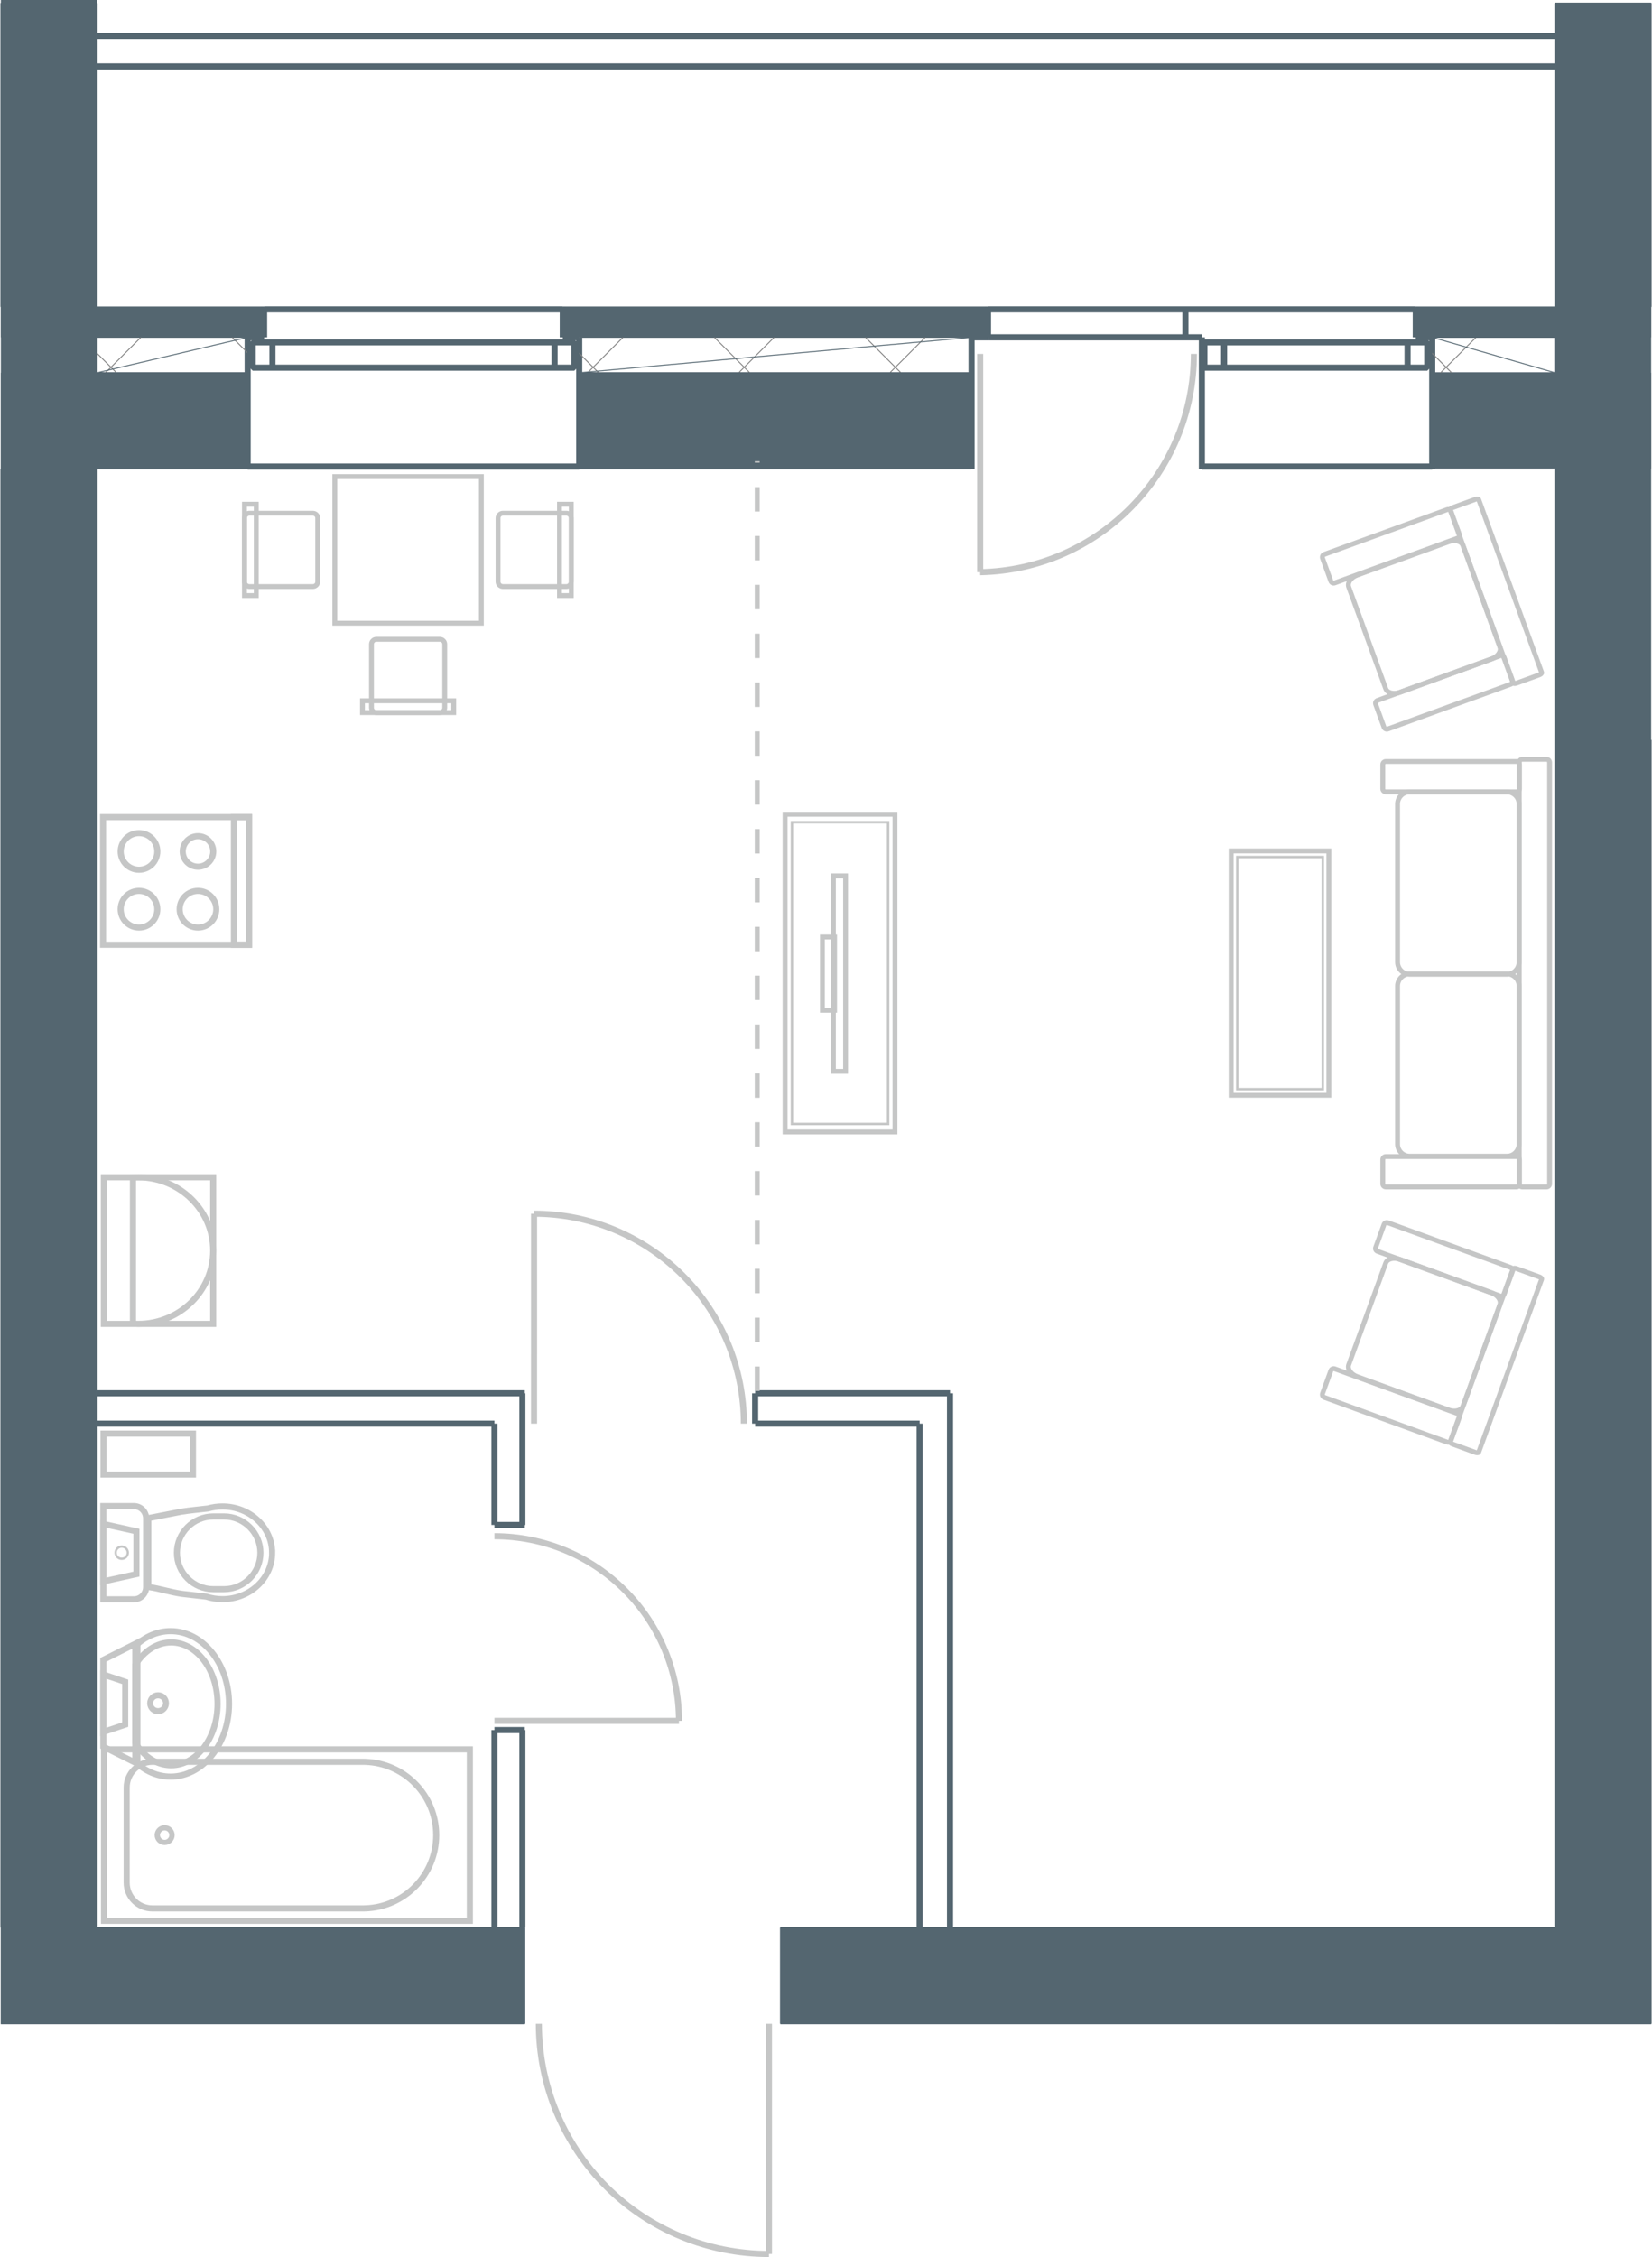 <?xml version="1.0" encoding="UTF-8"?>
<!DOCTYPE svg PUBLIC "-//W3C//DTD SVG 1.1//EN" "http://www.w3.org/Graphics/SVG/1.1/DTD/svg11.dtd">
<!-- Creator: CorelDRAW -->
<svg xmlns="http://www.w3.org/2000/svg" xml:space="preserve" width="320px" height="437px" shape-rendering="geometricPrecision" text-rendering="geometricPrecision" image-rendering="optimizeQuality" fill-rule="evenodd" clip-rule="evenodd"
viewBox="0 0 76.888 105.051"
 xmlns:xlink="http://www.w3.org/1999/xlink">
 <defs>
      <clipPath id="id0">
       <path d="M66.672 15.7l5.716 0 0 1.65 -5.716 0z"/>
      </clipPath>
      <clipPath id="id1">
       <path d="M45.221 15.7l0 1.65 -18.268 0 0 -1.65z"/>
      </clipPath>
      <clipPath id="id2">
       <path d="M11.513 15.7l0 1.65 -7.013 0 0 -1.65z"/>
      </clipPath>
 </defs>
 <g id="Слой_x0020_1">
  <g id="_284471568">
   <g>
    <line id="_285301960" fill="none" stroke="#546670" stroke-width="0.043" stroke-linejoin="bevel" x1="4.5" y1="89.716" x2="4.5" y2= "21.828" />
    <line id="_285301912" fill="none" stroke="#546670" stroke-width="0.043" stroke-linejoin="bevel" x1="0.022" y1="89.716" x2="0.022" y2= "21.828" />
    <line id="_285301864" fill="none" stroke="#546670" stroke-width="0.043" stroke-linejoin="bevel" x1="72.388" y1="89.716" x2="72.388" y2= "21.828" />
    <path id="_285301816" fill="none" stroke="#C5C6C6" stroke-width="0.284" stroke-linejoin="bevel" d="M23.005 71.501c2.279,0 4.464,0.905 6.075,2.517 1.611,1.611 2.517,3.797 2.517,6.076"/>
    <line id="_285301768" fill="none" stroke="#546670" stroke-width="0.284" stroke-linejoin="bevel" x1="44.219" y1="89.716" x2="44.219" y2= "64.848" />
    <line id="_285301720" fill="none" stroke="#546670" stroke-width="0.284" stroke-linejoin="bevel" x1="42.805" y1="89.716" x2="42.805" y2= "66.262" />
    <line id="_285301672" fill="none" stroke="#546670" stroke-width="0.043" stroke-linejoin="bevel" x1="76.867" y1="94.195" x2="76.867" y2= "34.44" />
    <line id="_285301624" fill="none" stroke="#546670" stroke-width="0.043" stroke-linejoin="bevel" x1="36.323" y1="94.195" x2="76.867" y2= "94.195" />
    <line id="_285301576" fill="none" stroke="#546670" stroke-width="0.043" stroke-linejoin="bevel" x1="24.419" y1="89.716" x2="4.5" y2= "89.716" />
    <line id="_285301528" fill="none" stroke="#546670" stroke-width="0.284" stroke-linejoin="bevel" x1="23.005" y1="89.716" x2="23.005" y2= "80.523" />
    <line id="_285301480" fill="none" stroke="#546670" stroke-width="0.284" stroke-linejoin="bevel" x1="24.305" y1="89.716" x2="24.305" y2= "80.523" />
    <line id="_285301432" fill="none" stroke="#546670" stroke-width="0.284" stroke-linejoin="bevel" x1="23.005" y1="80.523" x2="24.419" y2= "80.523" />
    <line id="_285301384" fill="none" stroke="#C5C6C6" stroke-width="0.284" stroke-linejoin="bevel" x1="23.005" y1="80.094" x2="31.597" y2= "80.094" />
    <line id="_285301336" fill="none" stroke="#546670" stroke-width="0.043" stroke-linejoin="bevel" x1="36.323" y1="89.716" x2="72.388" y2= "89.716" />
    <line id="_285301288" fill="none" stroke="#546670" stroke-width="0.043" stroke-linejoin="bevel" x1="24.419" y1="94.195" x2="0.022" y2= "94.195" />
    <line id="_285301240" fill="none" stroke="#C5C6C6" stroke-width="0.284" stroke-linejoin="bevel" x1="35.787" y1="94.195" x2="35.787" y2= "104.909" />
    <path id="_285301192" fill="none" stroke="#C5C6C6" stroke-width="0.284" stroke-linejoin="bevel" d="M35.787 104.909c-2.841,0 -5.566,-1.129 -7.576,-3.138 -2.009,-2.009 -3.138,-4.734 -3.138,-7.576"/>
    <line id="_285301144" fill="none" stroke="#546670" stroke-width="0.043" stroke-linejoin="bevel" x1="24.419" y1="89.716" x2="24.419" y2= "94.195" />
    <line id="_285301096" fill="none" stroke="#546670" stroke-width="0.043" stroke-linejoin="bevel" x1="36.323" y1="89.716" x2="36.323" y2= "94.195" />
    <line id="_285301048" fill="none" stroke="#546670" stroke-width="0.043" stroke-linejoin="bevel" x1="76.867" y1="0.142" x2="72.388" y2= "0.142" />
    <line id="_285301000" fill="none" stroke="#546670" stroke-width="0.043" stroke-linejoin="bevel" x1="76.867" y1="14.285" x2="76.867" y2= "0.142" />
    <line id="_285300952" fill="none" stroke="#C5C6C6" stroke-width="0.284" stroke-linejoin="bevel" x1="45.622" y1="16.473" x2="45.622" y2= "26.631" />
    <path id="_285300904" fill="none" stroke="#C5C6C6" stroke-width="0.284" stroke-linejoin="bevel" d="M55.575 16.473c0,5.531 -4.424,10.045 -9.953,10.158"/>
    <line id="_285300856" fill="none" stroke="#546670" stroke-width="0.284" stroke-linejoin="bevel" x1="45.987" y1="15.7" x2="45.987" y2= "14.285" />
    <line id="_285300808" fill="none" stroke="#546670" stroke-width="0.284" stroke-linejoin="bevel" x1="55.947" y1="15.7" x2="45.987" y2= "15.7" />
    <line id="_285300760" fill="none" stroke="#546670" stroke-width="0.284" stroke-linejoin="bevel" x1="26.187" y1="14.399" x2="12.279" y2= "14.399" />
    <line id="_285300712" fill="none" stroke="#546670" stroke-width="0.284" stroke-linejoin="bevel" x1="72.388" y1="3.089" x2="4.5" y2= "3.089" />
    <line id="_285300664" fill="none" stroke="#546670" stroke-width="0.284" stroke-linejoin="bevel" x1="72.388" y1="1.674" x2="4.5" y2= "1.674" />
    <line id="_285300616" fill="none" stroke="#546670" stroke-width="0.043" stroke-linejoin="bevel" x1="45.987" y1="14.285" x2="26.187" y2= "14.285" />
    <line id="_285300568" fill="none" stroke="#546670" stroke-width="0.284" stroke-linejoin="bevel" x1="26.187" y1="15.7" x2="26.187" y2= "14.285" />
    <line id="_285300520" fill="none" stroke="#546670" stroke-width="0.043" stroke-linejoin="bevel" x1="66.672" y1="15.7" x2="72.388" y2= "15.7" />
    <line id="_285300472" fill="none" stroke="#546670" stroke-width="0.043" stroke-linejoin="bevel" x1="66.672" y1="17.35" x2="72.388" y2= "17.35" />
    <line id="_285300424" fill="none" stroke="#546670" stroke-width="0.043" stroke-linejoin="bevel" x1="72.388" y1="14.285" x2="65.906" y2= "14.285" />
    <line id="_285300376" fill="none" stroke="#546670" stroke-width="0.284" stroke-linejoin="bevel" x1="65.906" y1="15.7" x2="65.906" y2= "14.285" />
    <line id="_285300328" fill="none" stroke="#546670" stroke-width="0.284" stroke-linejoin="bevel" x1="26.187" y1="15.7" x2="26.953" y2= "15.7" />
    <line id="_285300280" fill="none" stroke="#546670" stroke-width="0.284" stroke-linejoin="bevel" x1="45.987" y1="15.7" x2="45.221" y2= "15.7" />
    <line id="_285300232" fill="none" stroke="#546670" stroke-width="0.284" stroke-linejoin="bevel" x1="55.181" y1="15.7" x2="55.181" y2= "14.285" />
    <line id="_285300184" fill="none" stroke="#546670" stroke-width="0.284" stroke-linejoin="bevel" x1="66.672" y1="15.7" x2="65.906" y2= "15.7" />
    <line id="_285300136" fill="none" stroke="#546670" stroke-width="0.284" stroke-linejoin="bevel" x1="45.987" y1="14.399" x2="65.906" y2= "14.399" />
    <line id="_285300088" fill="none" stroke="#546670" stroke-width="0.043" stroke-linejoin="bevel" x1="45.221" y1="15.7" x2="26.953" y2= "15.7" />
    <line id="_285300040" fill="none" stroke="#546670" stroke-width="0.043" stroke-linejoin="bevel" x1="45.221" y1="17.35" x2="26.953" y2= "17.35" />
    <line id="_285299992" fill="none" stroke="#546670" stroke-width="0.043" stroke-linejoin="bevel" x1="72.388" y1="15.7" x2="72.388" y2= "17.35" />
    <line id="_285299944" fill="none" stroke="#546670" stroke-width="0.043" stroke-linejoin="bevel" x1="72.388" y1="14.285" x2="72.388" y2= "0.142" />
    <line id="_285299896" fill="none" stroke="#546670" stroke-width="0.043" stroke-linejoin="bevel" x1="4.5" y1="17.35" x2="11.513" y2= "17.35" />
    <line id="_285299848" fill="none" stroke="#546670" stroke-width="0.043" stroke-linejoin="bevel" x1="4.5" y1="15.7" x2="11.513" y2= "15.7" />
    <line id="_285299800" fill="none" stroke="#546670" stroke-width="0.043" stroke-linejoin="bevel" x1="4.5" y1="14.285" x2="12.279" y2= "14.285" />
    <line id="_285299752" fill="none" stroke="#546670" stroke-width="0.284" stroke-linejoin="bevel" x1="12.279" y1="15.7" x2="12.279" y2= "14.285" />
    <line id="_285299704" fill="none" stroke="#546670" stroke-width="0.284" stroke-linejoin="bevel" x1="11.513" y1="15.7" x2="12.279" y2= "15.7" />
    <line id="_285299656" fill="none" stroke="#546670" stroke-width="0.043" stroke-linejoin="bevel" x1="4.5" y1="14.285" x2="4.5" y2= "0.142" />
    <line id="_285299608" fill="none" stroke="#546670" stroke-width="0.043" stroke-linejoin="bevel" x1="0.022" y1="14.285" x2="0.022" y2= "0.142" />
    <line id="_285299560" fill="none" stroke="#546670" stroke-width="0.043" stroke-linejoin="bevel" x1="4.5" y1="17.35" x2="4.5" y2= "15.7" />
    <line id="_285299512" fill="none" stroke="#546670" stroke-width="0.284" stroke-linejoin="bevel" x1="4.5" y1="0.142" x2="0.022" y2= "0.142" />
    <path id="_285299464" fill="none" stroke="#C5C6C6" stroke-width="0.284" stroke-linejoin="bevel" d="M24.849 56.491c2.591,0 5.077,1.029 6.909,2.862 1.832,1.832 2.862,4.318 2.862,6.909"/>
    <line id="_285299416" fill="none" stroke="#C5C6C6" stroke-width="0.284" stroke-linejoin="bevel" x1="24.848" y1="66.262" x2="24.849" y2= "56.491" />
    <line id="_285299368" fill="none" stroke="#546670" stroke-width="0.284" stroke-linejoin="bevel" x1="4.5" y1="64.848" x2="24.419" y2= "64.848" />
    <line id="_285299320" fill="none" stroke="#546670" stroke-width="0.284" stroke-linejoin="bevel" x1="4.5" y1="66.262" x2="23.005" y2= "66.262" />
    <line id="_285299272" fill="none" stroke="#546670" stroke-width="0.284" stroke-linejoin="bevel" x1="24.305" y1="70.976" x2="24.305" y2= "64.848" />
    <line id="_285299224" fill="none" stroke="#546670" stroke-width="0.284" stroke-linejoin="bevel" x1="35.144" y1="66.262" x2="35.144" y2= "64.848" />
    <line id="_285299176" fill="none" stroke="#546670" stroke-width="0.043" stroke-linejoin="bevel" x1="23.005" y1="70.976" x2="24.419" y2= "70.976" />
    <line id="_285299128" fill="none" stroke="#546670" stroke-width="0.284" stroke-linejoin="bevel" x1="23.005" y1="70.976" x2="24.419" y2= "70.976" />
    <line id="_285299080" fill="none" stroke="#546670" stroke-width="0.284" stroke-linejoin="bevel" x1="23.005" y1="70.976" x2="23.005" y2= "66.262" />
    <line id="_285299032" fill="none" stroke="#546670" stroke-width="0.284" stroke-linejoin="bevel" x1="35.144" y1="64.848" x2="44.219" y2= "64.848" />
    <line id="_285298984" fill="none" stroke="#546670" stroke-width="0.284" stroke-linejoin="bevel" x1="35.144" y1="66.262" x2="42.805" y2= "66.262" />
    <line id="_285298936" fill="none" stroke="#546670" stroke-width="0.284" stroke-linejoin="bevel" x1="26.953" y1="21.715" x2="11.513" y2= "21.715" />
    <line id="_285298888" fill="none" stroke="#546670" stroke-width="0.043" stroke-linejoin="bevel" x1="26.953" y1="21.828" x2="45.221" y2= "21.828" />
    <line id="_285298840" fill="none" stroke="#546670" stroke-width="0.043" stroke-linejoin="bevel" x1="66.672" y1="21.828" x2="72.388" y2= "21.828" />
    <line id="_285298792" fill="none" stroke="#546670" stroke-width="0.284" stroke-linejoin="bevel" x1="55.947" y1="21.715" x2="66.672" y2= "21.715" />
    <line id="_285298744" fill="none" stroke="#546670" stroke-width="0.043" stroke-linejoin="bevel" x1="4.5" y1="21.828" x2="11.513" y2= "21.828" />
    <line id="_285298696" fill="none" stroke="#546670" stroke-width="0.284" stroke-linejoin="bevel" x1="26.953" y1="21.828" x2="26.953" y2= "15.7" />
    <line id="_285298648" fill="none" stroke="#546670" stroke-width="0.284" stroke-linejoin="bevel" x1="66.672" y1="21.828" x2="66.672" y2= "15.7" />
    <line id="_285298600" fill="none" stroke="#546670" stroke-width="0.284" stroke-linejoin="bevel" x1="45.221" y1="21.828" x2="45.221" y2= "15.7" />
    <line id="_285298552" fill="none" stroke="#546670" stroke-width="0.284" stroke-linejoin="bevel" x1="55.947" y1="21.828" x2="55.947" y2= "15.7" />
    <line id="_285298504" fill="none" stroke="#546670" stroke-width="0.284" stroke-linejoin="bevel" x1="11.513" y1="21.828" x2="11.513" y2= "15.7" />
    <g>
     <g clip-path="url(#id0)">
      <line id="_285298456" fill="none" stroke="gray" stroke-width="0.043" x1="71.064" y1="27.423" x2="77.588" y2= "20.899" />
      <line id="_2852984561" fill="none" stroke="gray" stroke-width="0.043" x1="67.545" y1="23.905" x2="74.069" y2= "17.381" />
      <line id="_28529845612" fill="none" stroke="gray" stroke-width="0.043" x1="64.027" y1="20.386" x2="70.551" y2= "13.862" />
      <line id="_285298456123" fill="none" stroke="gray" stroke-width="0.043" x1="80.298" y1="15.999" x2="73.335" y2= "9.037" />
      <line id="_2852984561234" fill="none" stroke="gray" stroke-width="0.043" x1="76.78" y1="19.518" x2="69.817" y2= "12.555" />
      <line id="_28529845612345" fill="none" stroke="gray" stroke-width="0.043" x1="73.261" y1="23.036" x2="66.299" y2= "16.073" />
     </g>
     <polygon id="_285298456123456" fill="none" stroke="#546670" stroke-width="0.043" points="66.672,15.7 72.388,15.7 72.388,17.35 "/>
    </g>
    <g>
     <g clip-path="url(#id1)">
      <line id="_285298408" fill="none" stroke="gray" stroke-width="0.043" x1="33.973" y1="38.868" x2="51.181" y2= "21.66" />
      <line id="_2852984081" fill="none" stroke="gray" stroke-width="0.043" x1="30.455" y1="35.349" x2="47.663" y2= "18.141" />
      <line id="_28529840812" fill="none" stroke="gray" stroke-width="0.043" x1="26.937" y1="31.831" x2="44.145" y2= "14.623" />
      <line id="_285298408123" fill="none" stroke="gray" stroke-width="0.043" x1="23.418" y1="28.312" x2="40.626" y2= "11.105" />
      <line id="_2852984081234" fill="none" stroke="gray" stroke-width="0.043" x1="19.9" y1="24.794" x2="37.108" y2= "7.586" />
      <line id="_28529840812345" fill="none" stroke="gray" stroke-width="0.043" x1="52.677" y1="14.024" x2="40.653" y2= "2" />
      <line id="_285298408123456" fill="none" stroke="gray" stroke-width="0.043" x1="49.159" y1="17.542" x2="37.135" y2= "5.518" />
      <line id="_2852984081234567" fill="none" stroke="gray" stroke-width="0.043" x1="45.64" y1="21.061" x2="33.616" y2= "9.037" />
      <line id="_28529840812345678" fill="none" stroke="gray" stroke-width="0.043" x1="42.122" y1="24.579" x2="30.098" y2= "12.555" />
      <line id="_285298408123456789" fill="none" stroke="gray" stroke-width="0.043" x1="38.604" y1="28.098" x2="26.579" y2= "16.073" />
     </g>
     <polygon id="_28529840812345678910" fill="none" stroke="#546670" stroke-width="0.043" points="45.221,15.7 45.221,17.35 26.953,17.35 "/>
    </g>
    <g>
     <g clip-path="url(#id2)">
      <line fill="none" stroke="gray" stroke-width="0.043" x1="7.927" y1="28.389" x2="16.064" y2= "20.251" />
      <line id="1" fill="none" stroke="gray" stroke-width="0.043" x1="4.408" y1="24.87" x2="12.546" y2= "16.733" />
      <line id="12" fill="none" stroke="gray" stroke-width="0.043" x1="0.89" y1="21.352" x2="9.027" y2= "13.214" />
      <line id="123" fill="none" stroke="gray" stroke-width="0.043" x1="23.002" y1="13.838" x2="14.682" y2= "5.518" />
      <line id="1234" fill="none" stroke="gray" stroke-width="0.043" x1="19.483" y1="17.356" x2="11.164" y2= "9.037" />
      <line id="12345" fill="none" stroke="gray" stroke-width="0.043" x1="15.965" y1="20.875" x2="7.645" y2= "12.555" />
      <line id="123456" fill="none" stroke="gray" stroke-width="0.043" x1="12.447" y1="24.393" x2="4.127" y2= "16.073" />
     </g>
     <polygon id="1234567" fill="none" stroke="#546670" stroke-width="0.043" points="11.513,15.7 11.513,17.35 4.5,17.35 "/>
    </g>
    <polygon fill="none" stroke="#546670" stroke-width="0.284" stroke-linejoin="bevel" points="26.723,15.935 11.749,15.935 11.749,17.112 26.723,17.112 "/>
    <line fill="none" stroke="#546670" stroke-width="0.284" stroke-linejoin="bevel" x1="25.805" y1="15.935" x2="25.805" y2= "17.112" />
    <line fill="none" stroke="#546670" stroke-width="0.284" stroke-linejoin="bevel" x1="12.667" y1="15.935" x2="12.667" y2= "17.112" />
    <polygon fill="none" stroke="#546670" stroke-width="0.284" stroke-linejoin="bevel" points="66.442,15.935 56.065,15.935 56.065,17.112 66.442,17.112 "/>
    <line fill="none" stroke="#546670" stroke-width="0.284" stroke-linejoin="bevel" x1="65.524" y1="15.935" x2="65.524" y2= "17.112" />
    <line fill="none" stroke="#546670" stroke-width="0.284" stroke-linejoin="bevel" x1="56.982" y1="15.935" x2="56.982" y2= "17.112" />
    <g>
     <polygon fill="none" stroke="#C5C6C6" stroke-width="0.284" points="21.86,89.403 21.86,81.422 4.824,81.422 4.824,89.403 "/>
     <path fill="none" stroke="#C5C6C6" stroke-width="0.284" d="M5.88 87.63l0 -4.434c0,-0.657 0.538,-1.195 1.195,-1.195l9.807 0 0.04 0c0.022,0 0.044,0.001 0.065,0.002 1.835,0.056 3.306,1.561 3.306,3.41 0,1.849 -1.471,3.354 -3.306,3.41 -0.022,0.001 -0.043,0.002 -0.065,0.002l-0.04 0 -9.807 0c-0.657,0 -1.195,-0.538 -1.195,-1.195z"/>
     <ellipse fill="none" stroke="#C5C6C6" stroke-width="0.284" transform="matrix(2.25241E-014 -0.85 -0.878 -2.3249E-014 7.648 85.413)" rx="0.401" ry="0.389"/>
     <path fill="none" stroke="#C5C6C6" stroke-width="0.284" d="M10.646 79.304c0,-1.87 -1.218,-3.385 -2.721,-3.385 -0.617,0 -1.186,0.256 -1.643,0.687l0 5.397c0.456,0.431 1.025,0.687 1.643,0.687 1.503,0 2.721,-1.516 2.721,-3.385z"/>
     <path fill="none" stroke="#C5C6C6" stroke-width="0.284" d="M10.112 79.304c0,-1.579 -0.967,-2.859 -2.16,-2.859 -0.672,0 -1.273,0.406 -1.669,1.044l0 3.63c0.396,0.637 0.997,1.044 1.669,1.044 1.193,0 2.16,-1.28 2.16,-2.859z"/>
     <polygon fill="none" stroke="#C5C6C6" stroke-width="0.284" points="6.38,82.091 6.38,76.458 4.791,77.254 4.791,81.295 "/>
     <polygon fill="none" stroke="#C5C6C6" stroke-width="0.284" points="5.811,80.271 5.811,78.278 4.791,77.937 4.791,80.612 "/>
     <ellipse fill="none" stroke="#C5C6C6" stroke-width="0.284" transform="matrix(2.64683E-014 -0.999 -0.967 -2.55984E-014 7.342 79.275)" rx="0.37" ry="0.382"/>
    </g>
    <g>
     <g id="_285296680">
      <polygon id="_285297040" fill="none" stroke="#C5C6C6" stroke-width="0.284" points="11.576,38.031 4.78,38.031 4.78,43.974 11.576,43.974 "/>
      <polygon id="_285296992" fill="none" stroke="#C5C6C6" stroke-width="0.284" points="11.576,38.031 10.874,38.031 10.874,43.974 11.576,43.974 "/>
      <circle id="_285296944" fill="none" stroke="#C5C6C6" stroke-width="0.284" cx="6.454" cy="39.629" r="0.853"/>
      <circle id="_285296896" fill="none" stroke="#C5C6C6" stroke-width="0.284" cx="6.454" cy="42.319" r="0.853"/>
      <circle id="_285296800" fill="none" stroke="#C5C6C6" stroke-width="0.284" cx="9.2" cy="42.319" r="0.853"/>
      <circle id="_285296824" fill="none" stroke="#C5C6C6" stroke-width="0.284" cx="9.2" cy="39.629" r="0.711"/>
     </g>
     <polygon fill="none" stroke="#C5C6C6" stroke-width="0.284" points="9.908,54.795 4.818,54.795 4.818,61.619 9.908,61.619 "/>
     <path fill="none" stroke="#C5C6C6" stroke-width="0.284" d="M6.41 54.795c-0.08,0 -0.16,0.003 -0.238,0.008l0 6.808c0.079,0.005 0.158,0.008 0.238,0.008 1.932,0 3.498,-1.528 3.498,-3.412 0,-1.884 -1.566,-3.412 -3.498,-3.412z"/>
    </g>
    <g>
     <polygon fill="none" stroke="#C5C6C6" stroke-width="0.284" points="6.333,73.265 6.333,71.272 4.791,70.93 4.791,73.606 "/>
     <ellipse fill="none" stroke="#C5C6C6" stroke-width="0.142" transform="matrix(2.03602E-014 -0.769 -0.743 -1.96911E-014 5.649 72.268)" rx="0.37" ry="0.382"/>
     <path fill="none" stroke="#C5C6C6" stroke-width="0.284" d="M4.791 73.869l0 -3.201 0 -0.569 0.569 0 0.347 0 0.51 0c0.313,0 0.569,0.256 0.569,0.569l0 3.201c0,0.313 -0.256,0.569 -0.569,0.569l-0.51 0 -0.347 0 -0.569 0 0 -0.569z"/>
     <path fill="none" stroke="#C5C6C6" stroke-width="0.284" d="M12.652 72.273c0,-1.191 -1.036,-2.157 -2.313,-2.157 -0.235,0 -0.462,0.033 -0.676,0.094 -0.412,0.049 -0.823,0.084 -1.235,0.149l-1.542 0.301 0 3.201c0.6,0.089 0.973,0.234 1.573,0.323l1.126 0.128c0.237,0.076 0.49,0.118 0.755,0.118 1.278,0 2.313,-0.966 2.313,-2.157z"/>
     <path fill="none" stroke="#C5C6C6" stroke-width="0.284" d="M12.107 72.273l0 -5.68656e-005c0,-0.931 -0.762,-1.693 -1.693,-1.693l-0.502 0c-0.931,0 -1.693,0.762 -1.693,1.693l0 5.68656e-005c0,0.931 0.762,1.693 1.693,1.693l0.502 0c0.931,0 1.693,-0.762 1.693,-1.693z"/>
     <polygon fill="none" stroke="#C5C6C6" stroke-width="0.284" points="4.803,68.632 8.966,68.632 8.966,66.727 4.803,66.727 "/>
    </g>
    <polygon fill="#546670" points="0.022,17.35 11.513,17.35 11.513,21.829 0.022,21.829 "/>
    <polygon fill="#546670" points="12.279,14.286 0.022,14.286 0.022,15.7 12.279,15.7 "/>
    <polygon fill="#546670" points="4.5,0.142 0.022,0.142 0.022,94.195 4.5,94.195 "/>
    <polygon fill="#546670" points="45.221,17.35 26.953,17.35 26.953,21.829 45.221,21.829 "/>
    <polygon fill="#546670" points="45.987,14.286 26.187,14.286 26.187,15.7 45.987,15.7 "/>
    <polygon fill="#546670" points="65.906,14.286 76.867,14.286 76.867,15.7 65.906,15.7 "/>
    <polygon fill="#546670" points="66.672,17.35 76.867,17.35 76.867,21.81 66.672,21.81 "/>
    <polygon fill="#546670" points="76.867,0.142 72.388,0.142 72.388,94.195 76.867,94.195 "/>
    <polygon fill="#546670" points="76.867,89.716 36.323,89.716 36.323,94.195 76.867,94.195 "/>
    <polygon fill="#546670" points="24.419,89.716 0.022,89.716 0.022,94.195 24.419,94.195 "/>
   </g>
   <line fill="none" stroke="#C5C6C6" stroke-width="0.227" stroke-dasharray="1.137 1.137" x1="35.242" y1="64.74" x2="35.242" y2= "21.466" />
   <g>
    <polygon fill="none" stroke="#C5C6C6" stroke-width="0.227" points="22.396,22.182 15.572,22.182 15.572,29.006 22.396,29.006 "/>
    <g>
     <path fill="none" stroke="#C5C6C6" stroke-width="0.227" d="M20.463 29.756l-2.957 0c-0.125,0 -0.227,0.102 -0.227,0.227l0 2.957c0,0.125 0.102,0.227 0.227,0.227l2.957 0c0.125,0 0.227,-0.102 0.227,-0.227l0 -2.957c0,-0.125 -0.102,-0.227 -0.227,-0.227z"/>
     <polygon fill="none" stroke="#C5C6C6" stroke-width="0.227" points="21.109,32.618 16.859,32.618 16.859,33.167 21.109,33.167 "/>
    </g>
    <g>
     <path fill="none" stroke="#C5C6C6" stroke-width="0.227" d="M14.776 27.072l0 -2.957c0,-0.125 -0.102,-0.227 -0.227,-0.227l-2.957 0c-0.125,0 -0.227,0.102 -0.227,0.227l0 2.957c0,0.125 0.102,0.227 0.227,0.227l2.957 0c0.125,0 0.227,-0.102 0.227,-0.227z"/>
     <polygon fill="none" stroke="#C5C6C6" stroke-width="0.227" points="11.914,27.719 11.914,23.469 11.364,23.469 11.364,27.719 "/>
    </g>
    <g>
     <path fill="none" stroke="#C5C6C6" stroke-width="0.227" d="M23.172 27.072l0 -2.957c0,-0.125 0.102,-0.227 0.227,-0.227l2.957 0c0.125,0 0.227,0.102 0.227,0.227l0 2.957c0,0.125 -0.102,0.227 -0.227,0.227l-2.957 0c-0.125,0 -0.227,-0.102 -0.227,-0.227z"/>
     <polygon fill="none" stroke="#C5C6C6" stroke-width="0.227" points="26.034,27.719 26.034,23.469 26.583,23.469 26.583,27.719 "/>
    </g>
   </g>
   <g>
    <path fill="none" stroke="#C5C6C6" stroke-width="0.227" d="M65.624 36.857l4.527 0c0.311,0 0.566,0.255 0.566,0.566l0 7.357c0,0.311 -0.255,0.566 -0.566,0.566l-4.527 0c-0.311,0 -0.566,-0.255 -0.566,-0.566l0 -7.357c0,-0.311 0.255,-0.566 0.566,-0.566z"/>
    <path fill="none" stroke="#C5C6C6" stroke-width="0.227" d="M64.512 36.857l6.083 0c0.078,0 0.141,-0.064 0.141,-0.141l0 -1.132c0,-0.078 -0.064,-0.141 -0.141,-0.141l-6.083 0c-0.078,0 -0.141,0.064 -0.141,0.141l0 1.132c0,0.078 0.064,0.141 0.141,0.141z"/>
    <path fill="none" stroke="#C5C6C6" stroke-width="0.227" d="M64.512 55.244l6.083 0c0.078,0 0.141,-0.064 0.141,-0.141l0 -1.132c0,-0.078 -0.064,-0.141 -0.141,-0.141l-6.083 0c-0.078,0 -0.141,0.064 -0.141,0.141l0 1.132c0,0.078 0.064,0.141 0.141,0.141z"/>
    <path fill="none" stroke="#C5C6C6" stroke-width="0.227" d="M71.997 55.244l-1.132 0c-0.078,0 -0.141,-0.064 -0.141,-0.141l0 -19.62c0,-0.078 0.064,-0.141 0.141,-0.141l1.132 0c0.078,0 0.141,0.064 0.141,0.141l0 19.62c0,0.078 -0.064,0.141 -0.141,0.141z"/>
    <path fill="none" stroke="#C5C6C6" stroke-width="0.227" d="M65.624 45.326l4.527 0c0.311,0 0.566,0.255 0.566,0.566l0 7.357c0,0.311 -0.255,0.566 -0.566,0.566l-4.527 0c-0.311,0 -0.566,-0.255 -0.566,-0.566l0 -7.357c0,-0.311 0.255,-0.566 0.566,-0.566z"/>
   </g>
   <g>
    <path fill="none" stroke="#C5C6C6" stroke-width="0.227" d="M64.125 58.241l5.716 2.081c0.073,0.027 0.155,-0.011 0.181,-0.085l0.387 -1.064c0.027,-0.073 -0.011,-0.155 -0.085,-0.181l-5.716 -2.081c-0.073,-0.027 -0.155,0.011 -0.181,0.085l-0.387 1.064c-0.027,0.073 0.011,0.155 0.085,0.181z"/>
    <path fill="none" stroke="#C5C6C6" stroke-width="0.227" d="M61.65 65.04l5.716 2.081c0.073,0.027 0.155,-0.011 0.181,-0.085l0.387 -1.064c0.027,-0.073 -0.011,-0.155 -0.085,-0.181l-5.716 -2.081c-0.073,-0.027 -0.155,0.011 -0.181,0.085l-0.387 1.064c-0.027,0.073 0.011,0.155 0.085,0.181z"/>
    <path fill="none" stroke="#C5C6C6" stroke-width="0.227" d="M68.683 67.6l-1.064 -0.387c-0.073,-0.027 -0.123,-0.075 -0.112,-0.106l2.932 -8.054c0.012,-0.032 0.081,-0.036 0.154,-0.01l1.064 0.387c0.073,0.027 0.123,0.074 0.112,0.106l-2.932 8.054c-0.012,0.032 -0.081,0.036 -0.154,0.01z"/>
    <path fill="none" stroke="#C5C6C6" stroke-width="0.227" d="M65.172 58.617l4.254 1.548c0.293,0.106 0.472,0.357 0.399,0.558l-1.723 4.733c-0.073,0.2 -0.372,0.277 -0.664,0.17l-4.254 -1.548c-0.293,-0.106 -0.472,-0.357 -0.399,-0.558l1.723 -4.733c0.073,-0.2 0.372,-0.277 0.664,-0.17z"/>
   </g>
   <g>
    <path fill="none" stroke="#C5C6C6" stroke-width="0.227" d="M64.125 32.6l5.716 -2.081c0.073,-0.027 0.155,0.011 0.181,0.085l0.387 1.064c0.027,0.073 -0.011,0.155 -0.085,0.181l-5.716 2.081c-0.073,0.027 -0.155,-0.011 -0.181,-0.085l-0.387 -1.064c-0.027,-0.073 0.011,-0.155 0.085,-0.181z"/>
    <path fill="none" stroke="#C5C6C6" stroke-width="0.227" d="M61.65 25.801l5.716 -2.081c0.073,-0.027 0.155,0.011 0.181,0.085l0.387 1.064c0.027,0.073 -0.011,0.155 -0.085,0.181l-5.716 2.081c-0.073,0.027 -0.155,-0.011 -0.181,-0.085l-0.387 -1.064c-0.027,-0.073 0.011,-0.155 0.085,-0.181z"/>
    <path fill="none" stroke="#C5C6C6" stroke-width="0.227" d="M68.683 23.241l-1.064 0.387c-0.073,0.027 -0.123,0.075 -0.112,0.106l2.932 8.054c0.012,0.032 0.081,0.036 0.154,0.01l1.064 -0.387c0.073,-0.027 0.123,-0.074 0.112,-0.106l-2.932 -8.054c-0.012,-0.032 -0.081,-0.036 -0.154,-0.01z"/>
    <path fill="none" stroke="#C5C6C6" stroke-width="0.227" d="M65.172 32.224l4.254 -1.548c0.293,-0.106 0.472,-0.357 0.399,-0.558l-1.723 -4.733c-0.073,-0.2 -0.372,-0.277 -0.664,-0.17l-4.254 1.548c-0.293,0.106 -0.472,0.357 -0.399,0.558l1.723 4.733c0.073,0.2 0.372,0.277 0.664,0.17z"/>
   </g>
   <g>
    <polygon fill="none" stroke="#C5C6C6" stroke-width="0.227" points="61.859,39.606 57.31,39.606 57.31,50.979 61.859,50.979 "/>
    <polygon fill="none" stroke="#C5C6C6" stroke-width="0.114" points="61.575,39.89 57.594,39.89 57.594,50.694 61.575,50.694 "/>
   </g>
   <g>
    <g>
     <polygon fill="none" stroke="#C5C6C6" stroke-width="0.227" points="41.656,37.9 36.538,37.9 36.538,52.685 41.656,52.685 "/>
     <polygon fill="none" stroke="#C5C6C6" stroke-width="0.114" points="41.336,38.269 36.858,38.269 36.858,52.315 41.336,52.315 "/>
    </g>
    <polygon fill="none" stroke="#C5C6C6" stroke-width="0.227" points="39.356,40.767 38.788,40.767 38.788,49.866 39.356,49.866 "/>
    <polygon fill="none" stroke="#C5C6C6" stroke-width="0.227" points="38.844,43.611 38.276,43.611 38.276,47.023 38.844,47.023 "/>
   </g>
  </g>
 </g>
</svg>
